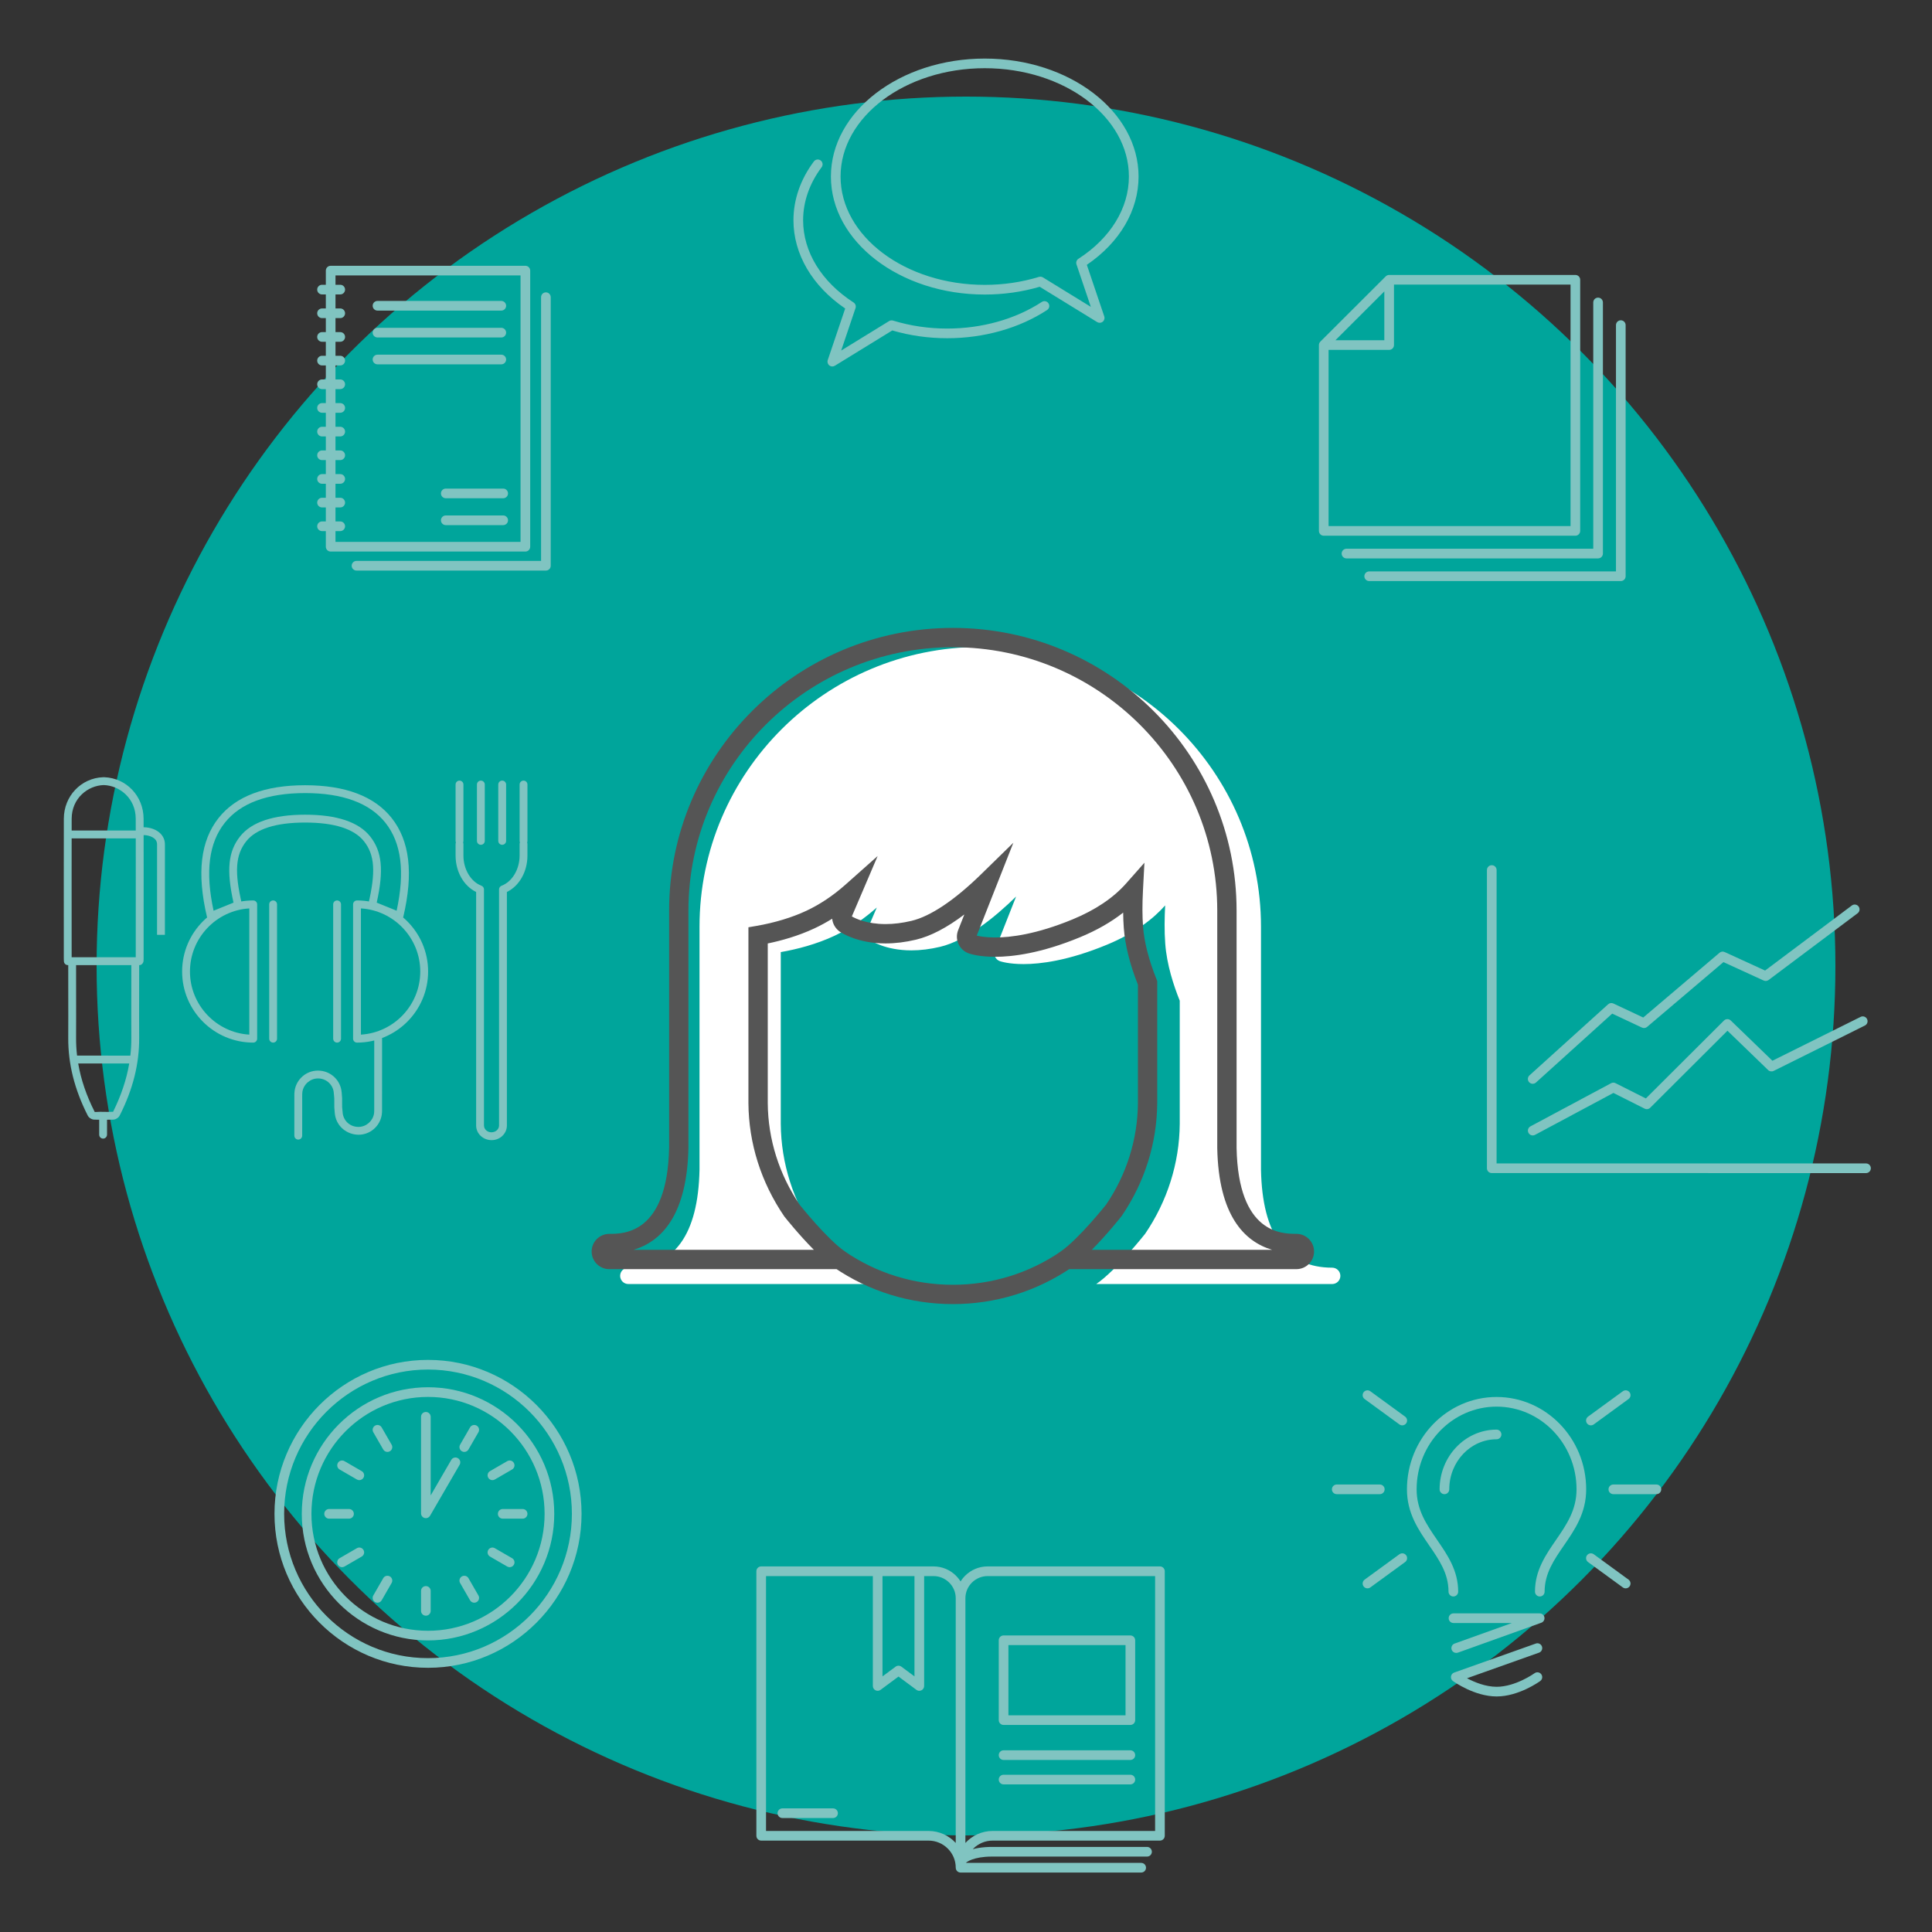 <svg xmlns="http://www.w3.org/2000/svg" viewBox="0 0 200 200" enable-background="new 0 0 200 200"><rect x="0" y="0" width="200" height="200" fill="#333333" stroke="none"/><circle fill="#00A59B" cx="100" cy="100" r="90"/><g><g fill="#80C4C1"><path d="M99.438 193.845c-.276 0-.5-.224-.5-.5 0-1.547-1.264-2.806-2.816-2.806h-17.323c-.276 0-.5-.224-.5-.5v-27.385c0-.276.224-.5.5-.5h17.833c1.822 0 3.305 1.479 3.305 3.296v27.895c.001.277-.222.5-.499.5zm-20.139-4.305h16.822c1.114 0 2.118.479 2.816 1.24v-25.329c0-1.266-1.034-2.296-2.305-2.296h-17.333v26.385zM99.424 193.437c-.276 0-.5-.224-.5-.5 0-1.198 1.934-1.744 3.73-1.744h16.087c.276 0 .5.224.5.5s-.224.5-.5.5h-16.087c-1.824 0-2.701.565-2.73.745 0 .276-.224.499-.5.499zM99.438 193.845c-.276 0-.5-.224-.5-.5v-27.895c0-1.818 1.483-3.296 3.305-3.296h17.833c.276 0 .5.224.5.5v27.385c0 .276-.224.5-.5.5h-17.322c-1.553 0-2.816 1.259-2.816 2.806 0 .277-.223.5-.5.5zm2.805-30.69c-1.271 0-2.305 1.03-2.305 2.296v25.329c.698-.762 1.703-1.24 2.816-1.24h16.822v-26.385h-17.333zM118.135 193.845h-18.697c-.276 0-.5-.224-.5-.5s.224-.5.5-.5h18.697c.276 0 .5.224.5.5s-.223.5-.5.5zM86.237 188.202h-5.244c-.276 0-.5-.224-.5-.5s.224-.5.5-.5h5.244c.276 0 .5.224.5.5s-.224.5-.5.5zM117.014 182.191h-13.124c-.276 0-.5-.224-.5-.5s.224-.5.5-.5h13.124c.276 0 .5.224.5.5s-.223.5-.5.5zM117.014 178.567h-13.124c-.276 0-.5-.224-.5-.5v-8.266c0-.276.224-.5.5-.5h13.124c.276 0 .5.224.5.5v8.266c0 .277-.223.5-.5.5zm-12.623-1h12.124v-7.266h-12.124v7.266zM117.014 184.72h-13.124c-.276 0-.5-.224-.5-.5s.224-.5.5-.5h13.124c.276 0 .5.224.5.5s-.223.5-.5.5zM95.167 175.032c-.105 0-.21-.033-.298-.098l-1.857-1.377-1.858 1.377c-.151.112-.354.13-.522.045-.169-.085-.275-.258-.275-.447v-11.877c0-.276.224-.5.5-.5h4.311c.276 0 .5.224.5.5v11.877c0 .189-.106.362-.275.447-.073.035-.15.053-.226.053zm-3.811-11.877v10.384l1.358-1.007c.177-.131.419-.131.596 0l1.357 1.007v-10.384h-3.311z"/></g><g fill="#80C4C1"><path d="M193.17 121.438l-38.744-.002c-.133 0-.26-.053-.354-.146s-.146-.221-.146-.354l.002-30.872c0-.276.224-.5.5-.5s.5.224.5.5l-.002 30.372 38.244.002c.276 0 .5.224.5.5s-.225.5-.5.5zM158.669 117.54c-.179 0-.351-.096-.441-.264-.13-.244-.039-.547.205-.677l8.344-4.464c.144-.079.315-.08.46-.006l3.141 1.581 8.088-8.065c.193-.191.504-.194.701-.005l4.312 4.168 9.129-4.54c.247-.126.547-.022.67.225s.022.547-.225.67l-9.446 4.698c-.19.094-.417.06-.57-.088l-4.212-4.072-7.996 7.973c-.153.152-.386.189-.578.092l-3.232-1.626-8.115 4.341c-.075.04-.155.059-.235.059zM158.665 112.193c-.136 0-.272-.056-.371-.165-.185-.204-.169-.521.036-.706l8.142-7.358c.15-.137.365-.168.548-.081l3.088 1.45 7.896-6.704c.148-.127.355-.154.532-.074l4.185 1.916 8.979-6.733c.22-.167.534-.121.7.101.166.221.121.534-.1.7l-9.217 6.911c-.147.109-.341.131-.508.055l-4.166-1.907-7.899 6.706c-.149.127-.359.155-.536.071l-3.079-1.445-7.895 7.136c-.095.084-.215.127-.335.127z"/></g><g fill="#80C4C1"><path d="M86.162 37.936c-.111 0-.221-.037-.312-.109-.165-.131-.229-.352-.162-.551l1.805-5.34c-3.409-2.319-5.355-5.631-5.355-9.138 0-2.137.732-4.242 2.116-6.087.166-.222.479-.266.7-.1.221.166.266.479.1.7-1.253 1.671-1.916 3.569-1.916 5.488 0 3.271 1.904 6.373 5.223 8.514.192.124.276.363.203.58l-1.485 4.394 4.958-3.048c.123-.075.271-.095.408-.053 1.79.549 3.679.827 5.616.827 3.594 0 7.07-.979 9.786-2.756.232-.152.541-.086.692.145s.086.541-.145.691c-2.877 1.883-6.547 2.92-10.333 2.92-1.958 0-3.872-.271-5.692-.806l-5.946 3.655c-.08.05-.171.074-.261.074zM113.838 33.415c-.09 0-.181-.024-.262-.074l-5.946-3.655c-1.82.534-3.734.805-5.691.805-8.781 0-15.924-5.479-15.924-12.214s7.144-12.214 15.924-12.214 15.924 5.479 15.924 12.214c0 3.507-1.946 6.819-5.355 9.138l1.805 5.341c.067.199.002.42-.162.551-.092.071-.202.108-.313.108zm-6.136-4.773c.091 0 .182.025.262.074l4.958 3.048-1.485-4.395c-.073-.217.01-.456.203-.58 3.319-2.14 5.223-5.242 5.223-8.514 0-6.183-6.695-11.214-14.924-11.214s-14.924 5.031-14.924 11.214c0 6.184 6.695 11.214 14.924 11.214 1.936 0 3.826-.278 5.616-.826l.147-.021z"/></g><g fill="#80C4C1"><path d="M154.93 175.616c-2.291 0-4.432-1.531-4.522-1.596-.151-.109-.229-.292-.202-.477.026-.184.153-.338.328-.399l8.449-3.003c.259-.096.546.043.639.304.092.26-.043.546-.304.638l-7.454 2.649c.756.4 1.91.884 3.066.884 1.961 0 3.907-1.392 3.927-1.405.223-.163.535-.112.698.111.162.223.112.535-.111.697-.09.065-2.223 1.597-4.514 1.597zm-4.182-4.504c-.205 0-.397-.127-.471-.331-.093-.26.042-.547.302-.64l5.93-2.126h-6.043c-.276 0-.5-.224-.5-.5s.224-.5.5-.5h8.919c.243 0 .451.175.493.414.042.24-.095.475-.324.557l-8.637 3.097-.169.029zm8.652-5.845c-.276 0-.5-.224-.5-.5 0-2.189 1.104-3.794 2.172-5.345 1.095-1.592 2.13-3.096 2.13-5.247 0-4.721-3.713-8.561-8.277-8.561s-8.277 3.84-8.277 8.561c0 2.151 1.035 3.655 2.13 5.247 1.068 1.551 2.172 3.155 2.172 5.345 0 .276-.224.5-.5.5s-.5-.224-.5-.5c0-1.879-.969-3.287-1.996-4.778-1.134-1.647-2.307-3.352-2.307-5.813 0-5.271 4.162-9.561 9.277-9.561s9.277 4.289 9.277 9.561c0 2.462-1.173 4.166-2.307 5.813-1.026 1.491-1.996 2.899-1.996 4.778.002.276-.221.5-.498.5zm-9.872-10.592c-.276 0-.5-.224-.5-.5 0-3.408 2.646-6.182 5.897-6.182.276 0 .5.224.5.5s-.224.5-.5.5c-2.701 0-4.897 2.324-4.897 5.182 0 .277-.224.5-.5.5zM171.471 154.675h-4.458c-.276 0-.5-.224-.5-.5s.224-.5.5-.5h4.458c.276 0 .5.224.5.5s-.223.5-.5.5zm-28.634 0h-4.458c-.276 0-.5-.224-.5-.5s.224-.5.5-.5h4.458c.276 0 .5.224.5.5s-.223.5-.5.5zM168.289 164.426c-.102 0-.205-.031-.294-.096l-3.601-2.627c-.223-.163-.272-.476-.109-.699.162-.223.474-.271.699-.109l3.601 2.627c.223.163.272.476.109.699-.098.134-.251.205-.405.205zm-23.128-16.874c-.102 0-.205-.031-.294-.096l-3.601-2.627c-.223-.163-.272-.476-.109-.699.162-.223.474-.271.699-.109l3.601 2.627c.223.163.272.476.109.699-.098.134-.25.205-.405.205zM141.562 164.426c-.154 0-.307-.071-.404-.205-.163-.224-.114-.536.109-.699l3.601-2.627c.225-.162.536-.113.699.109.163.224.114.536-.109.699l-3.601 2.627c-.09.065-.193.096-.295.096zm23.128-16.874c-.154 0-.307-.071-.404-.205-.163-.224-.114-.536.109-.699l3.601-2.627c.225-.162.536-.113.699.109.163.224.114.536-.109.699l-3.601 2.627c-.09.065-.193.096-.295.096z"/></g><g fill="#80C4C1"><path d="M163.081 55.458h-26.047c-.276 0-.5-.224-.5-.5v-19.238c0-.133.053-.26.147-.354l6.771-6.758c.094-.094.221-.146.353-.146h19.276c.276 0 .5.224.5.5v25.996c0 .276-.224.5-.5.5zm-25.547-1h25.047v-24.996h-18.569l-6.478 6.465v18.531zM143.805 36.22h-6.771c-.276 0-.5-.224-.5-.5s.224-.5.5-.5h6.271v-6.258c0-.276.224-.5.5-.5s.5.224.5.5v6.758c0 .276-.223.5-.5.5zM165.433 57.806h-26.047c-.276 0-.5-.224-.5-.5s.224-.5.5-.5h25.547v-25.496c0-.276.224-.5.5-.5s.5.224.5.5v25.996c0 .276-.224.5-.5.5zM167.785 60.152h-26.047c-.276 0-.5-.224-.5-.5s.224-.5.5-.5h25.547v-25.496c0-.276.224-.5.5-.5s.5.224.5.5v25.996c0 .277-.223.5-.5.5z"/></g><g fill="#80C4C1"><path d="M54.386 57.096h-20.156c-.276 0-.5-.224-.5-.5v-28.582c0-.276.224-.5.5-.5h20.156c.276 0 .5.224.5.5v28.582c0 .277-.223.5-.5.5zm-19.656-1h19.156v-27.582h-19.156v27.582zM56.511 59.065h-19.605c-.276 0-.5-.224-.5-.5s.224-.5.5-.5h19.105v-27.301c0-.276.224-.5.5-.5s.5.224.5.5v27.802c0 .276-.223.499-.5.499zM51.895 32.153h-12.817c-.276 0-.5-.224-.5-.5s.224-.5.5-.5h12.816c.276 0 .5.224.5.5s-.223.5-.499.5zM51.895 34.935h-12.817c-.276 0-.5-.224-.5-.5s.224-.5.5-.5h12.816c.276 0 .5.224.5.5s-.223.5-.499.5zM51.895 37.716h-12.817c-.276 0-.5-.224-.5-.5s.224-.5.5-.5h12.816c.276 0 .5.224.5.5s-.223.5-.499.5zM52.09 51.579h-5.943c-.276 0-.5-.224-.5-.5s.224-.5.5-.5h5.943c.276 0 .5.224.5.5s-.224.5-.5.5zM35.222 54.979h-1.886c-.276 0-.5-.224-.5-.5s.224-.5.5-.5h1.886c.276 0 .5.224.5.5s-.223.5-.5.5zm0-2.45h-1.886c-.276 0-.5-.224-.5-.5s.224-.5.5-.5h1.886c.276 0 .5.224.5.5s-.223.5-.5.5zm0-2.45h-1.886c-.276 0-.5-.224-.5-.5s.224-.5.5-.5h1.886c.276 0 .5.224.5.5s-.223.5-.5.5zm0-2.45h-1.886c-.276 0-.5-.224-.5-.5s.224-.5.5-.5h1.886c.276 0 .5.224.5.5s-.223.5-.5.5zm0-2.449h-1.886c-.276 0-.5-.224-.5-.5s.224-.5.5-.5h1.886c.276 0 .5.224.5.5s-.223.5-.5.5zm0-2.451h-1.886c-.276 0-.5-.224-.5-.5s.224-.5.5-.5h1.886c.276 0 .5.224.5.5s-.223.5-.5.5zm0-2.449h-1.886c-.276 0-.5-.224-.5-.5s.224-.5.5-.5h1.886c.276 0 .5.224.5.5s-.223.5-.5.5zm0-2.45h-1.886c-.276 0-.5-.224-.5-.5s.224-.5.5-.5h1.886c.276 0 .5.224.5.5s-.223.5-.5.5zm0-2.45h-1.886c-.276 0-.5-.224-.5-.5s.224-.5.5-.5h1.886c.276 0 .5.224.5.5s-.223.5-.5.5zm0-2.45h-1.886c-.276 0-.5-.224-.5-.5s.224-.5.5-.5h1.886c.276 0 .5.224.5.5s-.223.5-.5.5zm0-2.45h-1.886c-.276 0-.5-.224-.5-.5s.224-.5.5-.5h1.886c.276 0 .5.224.5.5s-.223.5-.5.5zM52.09 54.36h-5.943c-.276 0-.5-.224-.5-.5s.224-.5.5-.5h5.943c.276 0 .5.224.5.5s-.224.5-.5.5z"/></g><g fill="#80C4C1"><path d="M44.308 169.816c-7.206 0-13.068-5.878-13.068-13.104s5.862-13.104 13.068-13.104 13.068 5.878 13.068 13.104-5.862 13.104-13.068 13.104zm0-25.207c-6.654 0-12.068 5.43-12.068 12.104s5.414 12.104 12.068 12.104 12.068-5.43 12.068-12.104-5.413-12.104-12.068-12.104zM44.308 172.65c-8.764 0-15.894-7.149-15.894-15.938 0-8.788 7.13-15.937 15.894-15.937s15.894 7.149 15.894 15.937-7.13 15.938-15.894 15.938zm0-30.875c-8.212 0-14.894 6.701-14.894 14.937s6.681 14.938 14.894 14.938 14.894-6.701 14.894-14.938-6.681-14.937-14.894-14.937zM54.102 157.212h-2.061c-.276 0-.5-.224-.5-.5s.224-.5.5-.5h2.061c.276 0 .5.224.5.5s-.224.5-.5.5zm-17.972 0h-2.061c-.276 0-.5-.224-.5-.5s.224-.5.5-.5h2.061c.276 0 .5.224.5.5s-.224.5-.5.5zM35.411 162.235c-.173 0-.34-.089-.433-.25-.139-.239-.057-.545.182-.683l1.785-1.033c.238-.141.544-.057.683.182s.057.545-.182.683l-1.785 1.033c-.078.046-.165.068-.25.068zm15.565-9.011c-.172 0-.34-.089-.433-.25-.139-.239-.057-.545.182-.683l1.785-1.034c.239-.139.545-.057.683.182.139.239.057.545-.182.683l-1.785 1.034c-.079.046-.165.068-.25.068zM39.076 165.912c-.084 0-.17-.021-.249-.067-.239-.138-.322-.443-.184-.683l1.031-1.79c.137-.239.443-.321.683-.184s.322.443.184.683l-1.031 1.79c-.092.161-.261.251-.434.251zm8.987-15.609c-.084 0-.17-.021-.249-.067-.239-.138-.322-.443-.184-.683l1.03-1.79c.138-.239.443-.322.683-.184.239.138.322.443.184.683l-1.03 1.79c-.093.161-.261.251-.434.251zM44.085 149.234c-.276 0-.5-.224-.5-.5v-2.067c0-.276.224-.5.5-.5s.5.224.5.5v2.067c0 .277-.223.5-.5.5zM44.085 167.257c-.276 0-.5-.224-.5-.5v-2.066c0-.276.224-.5.5-.5s.5.224.5.5v2.066c0 .277-.223.5-.5.5zM49.094 165.912c-.173 0-.341-.09-.434-.25l-1.03-1.79c-.138-.239-.056-.545.184-.683s.545-.056.683.184l1.03 1.79c.138.239.056.545-.184.683-.079.044-.165.066-.249.066zm-8.986-15.609c-.173 0-.341-.09-.434-.25l-1.031-1.79c-.138-.239-.056-.545.184-.683.239-.138.545-.055.683.184l1.031 1.79c.138.239.056.545-.184.683-.078.045-.164.066-.249.066zM52.76 162.235c-.085 0-.171-.021-.25-.067l-1.785-1.033c-.239-.138-.321-.444-.182-.683.138-.24.442-.322.683-.182l1.785 1.033c.239.138.321.444.182.683-.093.16-.261.249-.433.249zm-15.565-9.011c-.085 0-.171-.021-.25-.067l-1.785-1.034c-.239-.138-.321-.444-.182-.683.138-.24.445-.322.683-.182l1.785 1.034c.239.138.321.444.182.683-.093.159-.261.249-.433.249zM44.085 157.16l-.13-.017c-.218-.059-.37-.257-.37-.483v-9.993c0-.276.224-.5.5-.5s.5.224.5.5v8.134l2.13-3.672c.138-.239.444-.321.684-.182.239.139.32.445.182.684l-3.063 5.28c-.091.157-.258.249-.433.249z"/></g><path fill="#80C4C1" d="M10.673 117.867c-.224 0-.406-.182-.406-.406v-1.551l-.104.003-.113-.004-.305-.006c-.255-.006-.545-.192-.662-.422-1.375-2.711-2.035-5.347-2.019-8.06l.005-2.131-.005-5.382h-.041c-.216 0-.395-.17-.406-.386l-.012-.262-.003-8.448.006-6.059c.005-2.339 1.782-4.21 4.061-4.295l.052-.002h.031l.052.002c2.279.085 4.056 1.955 4.061 4.294l.001.887.066.001.218.01c1.165.133 1.92.821 1.923 1.754.007 2.322-.002 9.37-.002 9.37l-.813-.001s.009-7.045.002-9.367c-.002-.753-.92-.917-1.202-.949l-.132-.005-.059-.001.003 4.359-.003 8.448-.008.208c-.01.217-.192.44-.409.44h-.042l-.005 5.383.005 2.131c.016 2.711-.644 5.347-2.019 8.059-.117.23-.407.415-.661.422l-.648.012v1.545c-.001.227-.183.409-.407.409zm-2.578-7.776c.286 1.667.853 3.329 1.713 5.024l.256-.008.215-.01.064-.004.069.001.076-.001.054.004.027.001c.49.008.503.008 1.138-.006.831-1.679 1.388-3.334 1.671-5h-5.283zm3.126-.813h2.273c.071-.615.105-1.232.101-1.852l-.005-2.134.005-5.384h-5.719l.005 5.382-.005 2.134c-.004.621.03 1.238.102 1.853h3.243zm2.78-10.182h.052l.003-8.283-.002-4.028-.051.003h-6.535l-.051-.003-.003 4.028.003 8.283h6.584zm-3.265-17.826c-1.632.045-3.311 1.355-3.316 3.485l-.002 1.222.049-.003h6.536l.049.003-.002-1.223c-.004-2.129-1.683-3.438-3.314-3.484z"/><g fill="#80C4C1"><path d="M50.894 118.027c-.896 0-1.605-.681-1.605-1.519v-24.171c-1.283-.622-2.127-2.097-2.127-3.767v-1.197c0-.224.182-.406.406-.406s.406.182.406.406v1.197c0 1.423.767 2.706 1.864 3.12.158.06.263.211.263.38v24.438c0 .39.344.707.768.707.448 0 .792-.317.792-.707v-24.438c0-.169.105-.321.263-.38 1.097-.414 1.864-1.697 1.864-3.12v-1.197c0-.224.182-.406.406-.406s.406.182.406.406v1.197c0 1.67-.844 3.145-2.127 3.767v24.171c.002.838-.707 1.519-1.579 1.519zM47.568 87.455c-.224 0-.406-.182-.406-.406v-5.835c0-.224.182-.406.406-.406s.406.182.406.406v5.835c.001.224-.181.406-.406.406zM49.778 87.455c-.224 0-.406-.182-.406-.406v-5.835c0-.224.182-.406.406-.406s.406.182.406.406v5.835c0 .224-.182.406-.406.406zM51.987 87.455c-.224 0-.406-.182-.406-.406v-5.835c0-.224.182-.406.406-.406s.406.182.406.406v5.835c0 .224-.182.406-.406.406zM54.196 87.455c-.224 0-.406-.182-.406-.406v-5.835c0-.224.182-.406.406-.406s.406.182.406.406v5.835c0 .224-.182.406-.406.406z"/></g><g fill="#80C4C1"><path d="M30.876 117.969c-.224 0-.406-.182-.406-.406l.001-4.119c0-.174.001-.37.034-.57.197-1.172 1.198-2.033 2.382-2.046h.028c1.196 0 2.211.842 2.421 2.011.032.177.044.357.056.537l.023.291.003.92.024.283.045.446c.142.792.806 1.341 1.62 1.341h.02c.776-.008 1.46-.597 1.59-1.369.022-.134.022-.287.022-.435.002-1.665.002-4.309.002-6.278v-1.273c0-.224.182-.406.406-.406s.406.182.406.406v1.273c0 1.97 0 4.614-.002 6.279 0 .172 0 .368-.034.569-.197 1.173-1.199 2.034-2.382 2.046-1.214-.006-2.237-.833-2.448-2.011-.032-.177-.044-.357-.056-.537l-.023-.291-.003-.92-.024-.283-.045-.446c-.143-.799-.844-1.357-1.64-1.341-.776.008-1.459.597-1.589 1.368-.022.133-.023.287-.023.436l-.001 4.118c-.001.225-.183.407-.407.407zM21.821 95.24l-.186-.046c-.106-.054-.182-.152-.209-.268-1.065-4.531-.672-7.883 1.204-10.25 1.782-2.249 4.795-3.389 8.956-3.389 4.16 0 7.173 1.14 8.956 3.389 1.876 2.366 2.27 5.719 1.205 10.25-.028.116-.104.213-.209.268-.106.054-.23.06-.34.016l-2.826-1.146c-.185-.075-.288-.274-.243-.469.785-3.339.663-5.102-.447-6.502-1.022-1.289-3.073-1.943-6.096-1.943s-5.075.654-6.097 1.943c-1.111 1.401-1.232 3.164-.447 6.502.046.195-.057.394-.243.47l-2.826 1.146-.152.029zm9.764-13.14c-3.9 0-6.699 1.037-8.319 3.081-1.649 2.081-2.028 5.059-1.155 9.096l2.062-.836c-.75-3.361-.553-5.299.678-6.853 1.183-1.493 3.449-2.251 6.734-2.251 3.284 0 5.55.757 6.733 2.25 1.231 1.552 1.428 3.492.679 6.853l2.062.836c.873-4.037.494-7.016-1.155-9.096-1.62-2.043-4.419-3.08-8.319-3.08zM26.214 107.93c-4.059 0-7.361-3.301-7.361-7.358 0-4.057 3.302-7.358 7.361-7.358.224 0 .406.182.406.406v13.904c0 .224-.182.406-.406.406zm-.407-13.892c-3.422.21-6.142 3.06-6.142 6.533s2.72 6.323 6.142 6.533v-13.066zM28.274 107.93c-.224 0-.406-.182-.406-.406v-13.905c0-.224.182-.406.406-.406s.406.182.406.406v13.904c.001.225-.181.407-.406.407zM36.957 107.93c-.224 0-.406-.182-.406-.406v-13.905c0-.224.182-.406.406-.406 4.059 0 7.361 3.301 7.361 7.358 0 4.057-3.302 7.359-7.361 7.359zm.406-13.892v13.066c3.423-.21 6.142-3.06 6.142-6.533s-2.719-6.323-6.142-6.533zM34.896 107.93c-.224 0-.406-.182-.406-.406v-13.905c0-.224.182-.406.406-.406s.406.182.406.406v13.904c.001.225-.181.407-.406.407z"/></g></g><g><path fill="#fff" d="M137.906 131.229c-4.757 0-7.24-3.418-7.368-10.14v-25.155c0-15.969-13.039-28.96-29.061-28.96-16.024 0-29.063 12.991-29.063 28.96v25.146c-.135 6.735-2.613 10.149-7.366 10.149-.47 0-.851.379-.851.848 0 .468.381.846.851.846h24.421c-2.059-1.41-5.058-5.198-5.058-5.198-2.274-3.34-3.557-7.295-3.586-11.39v-17.775c1.712-.294 3.734-.83 5.556-1.686 1.733-.814 3.197-1.872 4.383-2.927l-.996 2.331c-.156.368-.038.795.287 1.028.065.043 1.544 1.076 4.289 1.076.953 0 1.957-.125 2.985-.37 2.711-.643 5.689-3.083 7.857-5.202l-2.196 5.571c-.084.217-.079.454.018.664.098.21.273.372.491.45.089.031.907.307 2.465.307 1.725 0 4.62-.348 8.613-2.001 2.945-1.217 4.833-2.708 6.04-4.074-.065 1.253-.091 2.643.009 3.964.157 2.151.862 4.315 1.501 5.899v12.752c-.031 4.092-1.311 8.045-3.586 11.383 0 0-2.996 3.788-5.059 5.198h24.424c.467 0 .849-.378.849-.846 0-.47-.382-.848-.849-.848z"/><g fill="#555"><path d="M98.641 135c-4.421 0-8.678-1.313-12.312-3.799l1.129-1.65c3.3 2.257 7.167 3.449 11.184 3.449 4.014 0 7.879-1.192 11.179-3.449l1.129 1.65c-3.635 2.486-7.89 3.799-12.309 3.799zM134.202 131.382h-27.077l2.669-1.825c1.863-1.274 4.69-4.834 4.719-4.869 2.106-3.098 3.257-6.748 3.285-10.501v-12.248c-.841-2.125-1.333-4.103-1.463-5.879-.037-.498-.059-1.025-.065-1.586-1.254.986-2.746 1.838-4.46 2.546-4.052 1.677-7.017 2.029-8.79 2.029-1.597 0-2.499-.272-2.737-.356-.471-.168-.844-.508-1.055-.96-.21-.455-.226-.962-.045-1.431l.645-1.636c-1.819 1.376-3.495 2.25-5.007 2.608-1.079.258-2.137.389-3.145.389-2.793 0-4.439-1.015-4.741-1.218-.466-.333-.738-.823-.787-1.34-.596.371-1.204.702-1.821.992-1.715.805-3.476 1.287-4.849 1.569v16.524c.026 3.746 1.177 7.398 3.327 10.557.003 0 2.821 3.541 4.676 4.812l2.664 1.825h-27.069c-1.01 0-1.831-.819-1.831-1.826 0-1.008.821-1.828 1.831-1.828 1.487 0 6.012 0 6.19-8.928v-24.531c.001-16.14 13.177-29.271 29.373-29.271 16.195 0 29.371 13.131 29.371 29.271v24.557c.17 8.899 4.703 8.899 6.192 8.899 1.009 0 1.829.82 1.829 1.828 0 1.007-.82 1.827-1.829 1.827zm-21.179-2h18.667c-2.887-.862-5.547-3.564-5.68-10.534v-24.577c0-15.037-12.279-27.271-27.371-27.271-15.093 0-27.373 12.234-27.373 27.271v24.548c-.14 6.992-2.799 9.699-5.683 10.562h18.669c-1.561-1.568-2.974-3.346-3.059-3.453-2.417-3.545-3.687-7.582-3.716-11.733v-18.203l.831-.143c1.863-.319 3.699-.875 5.167-1.565 1.41-.662 2.77-1.57 4.04-2.699l3.339-2.967-2.67 6.25c.366.212 1.549.793 3.49.793.851 0 1.753-.112 2.682-.334 1.961-.465 4.451-2.131 7.204-4.82l3.343-3.266-3.79 9.613c.279.07.911.194 1.905.194 1.592 0 4.277-.326 8.026-1.877 2.347-.969 4.207-2.219 5.53-3.715l1.897-2.147-.15 2.861c-.076 1.448-.073 2.671.007 3.742.117 1.599.599 3.486 1.396 5.46l.073.18v12.643c-.031 4.158-1.301 8.192-3.674 11.676-.113.147-1.535 1.938-3.1 3.511z"/></g></g></svg>